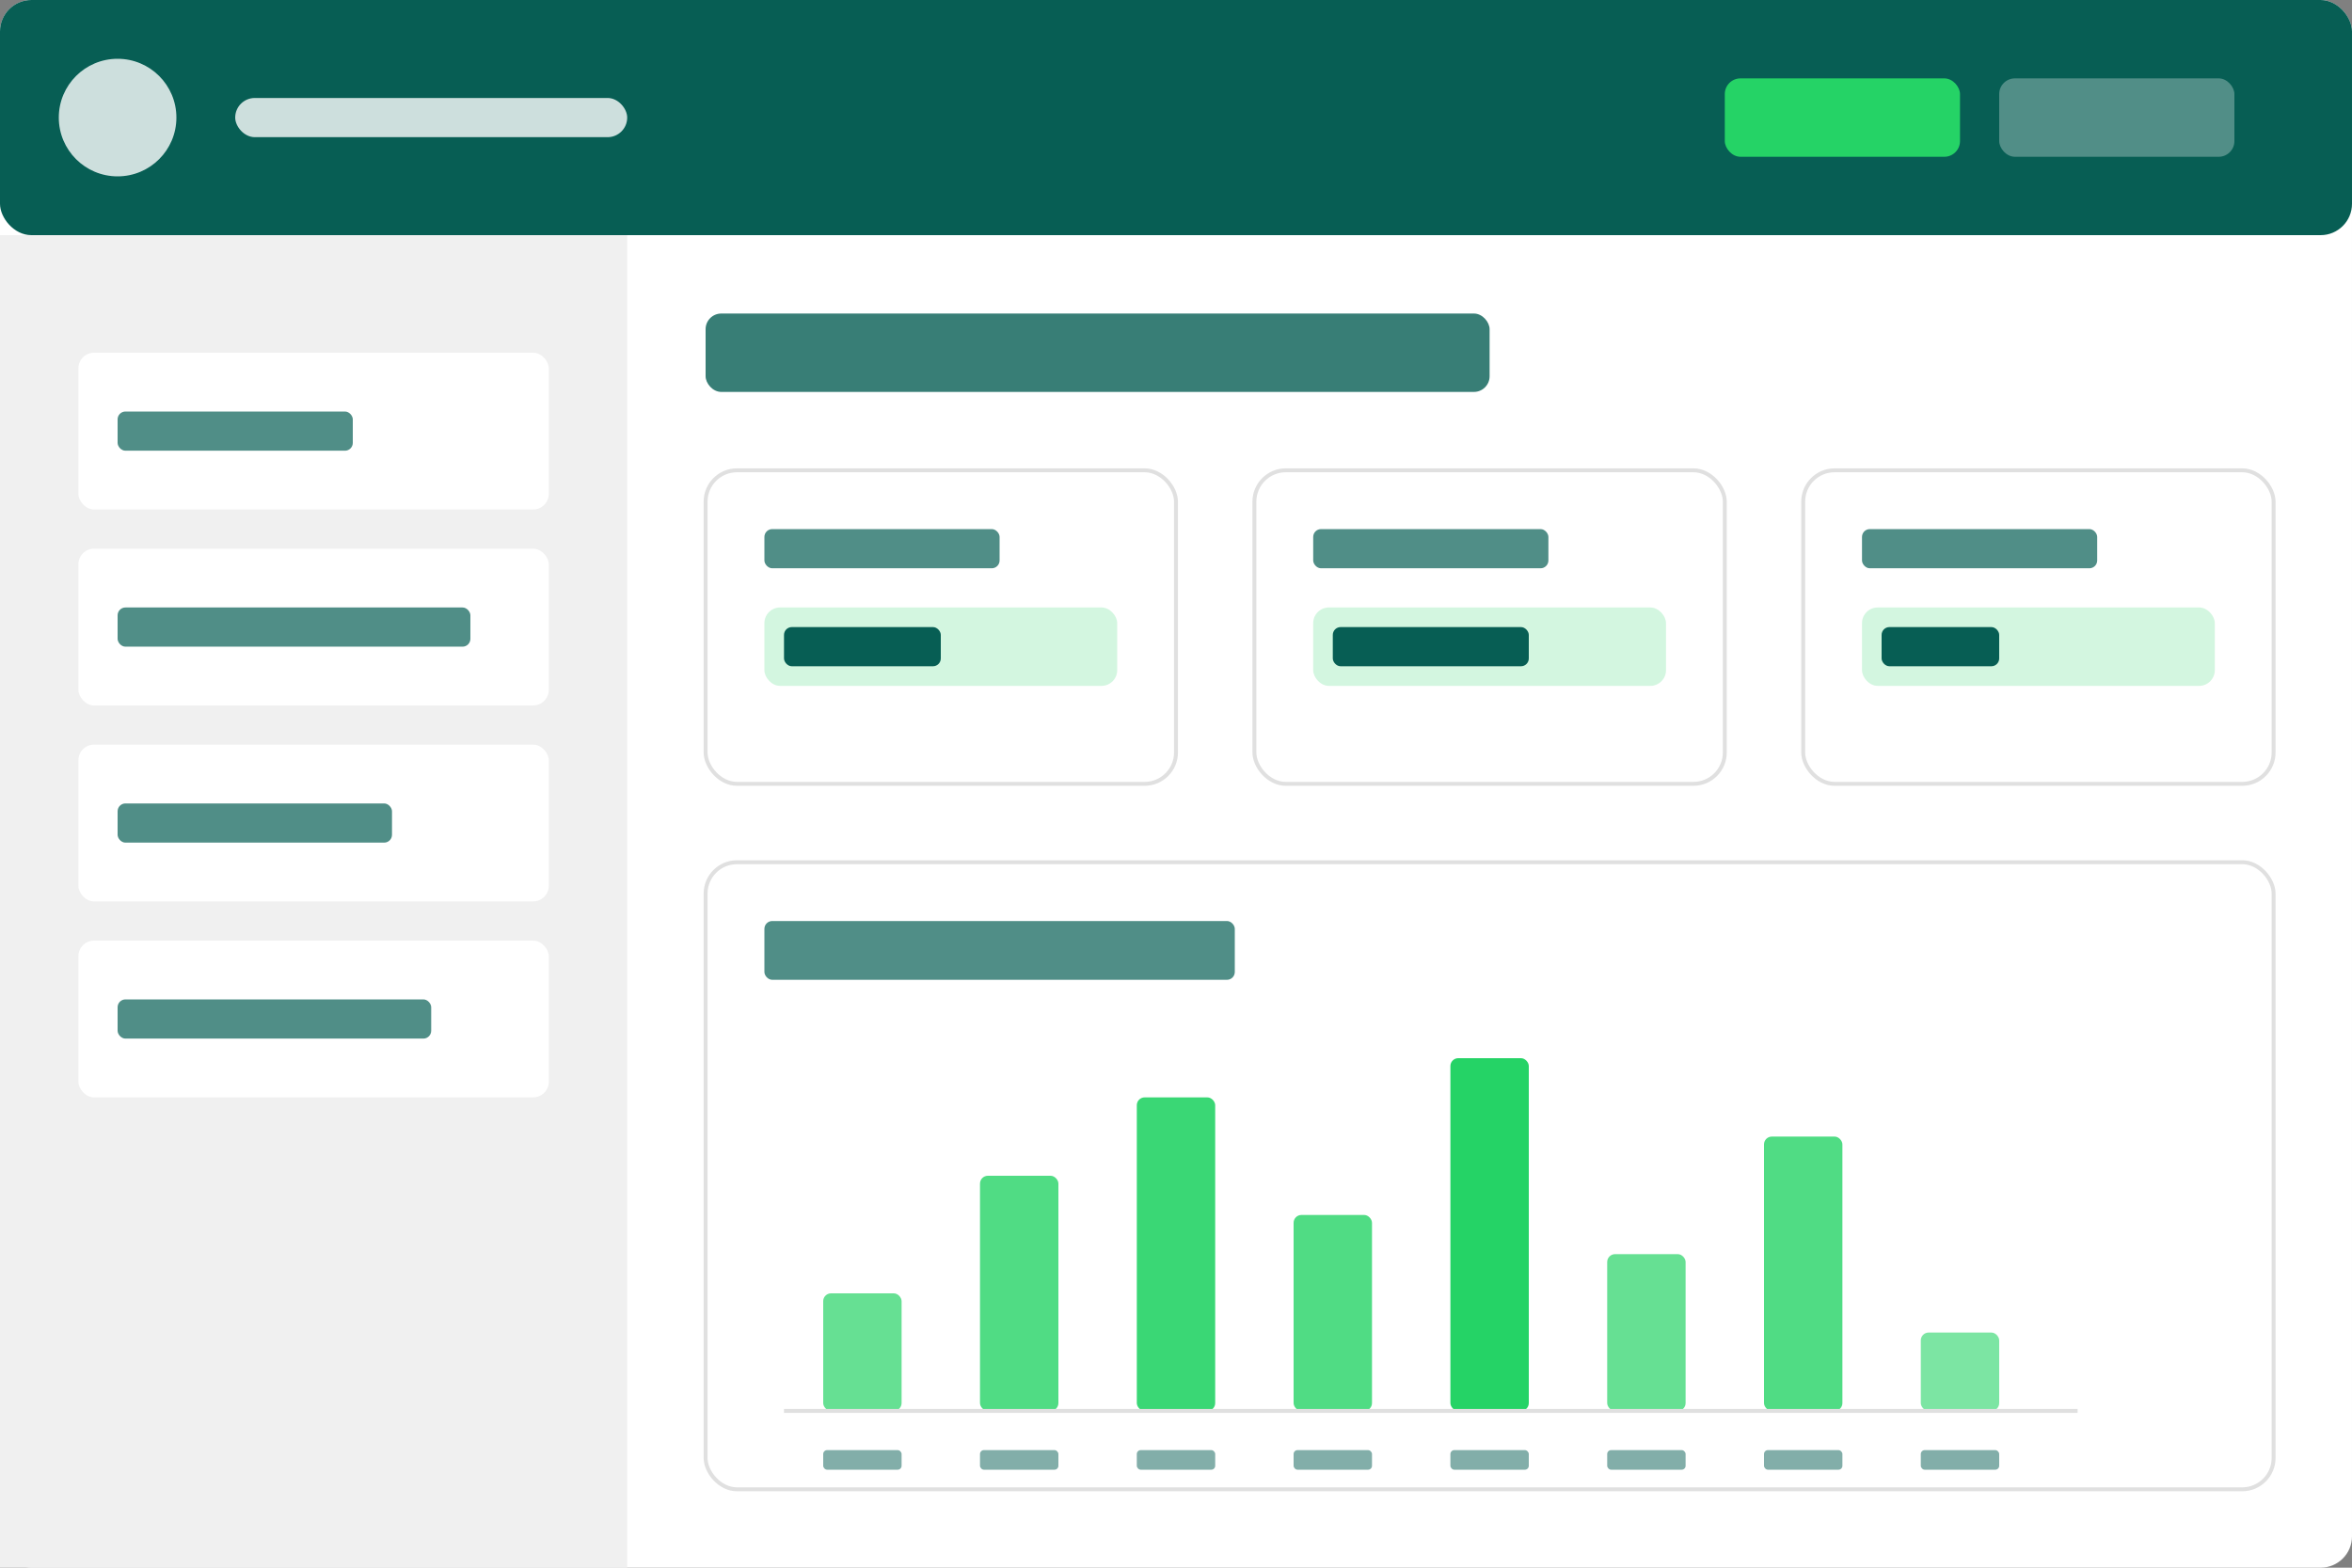 <?xml version="1.0" encoding="UTF-8" standalone="no"?>
<svg width="600" height="400" viewBox="0 0 600 400" fill="none" xmlns="http://www.w3.org/2000/svg">
  <rect x="0" y="0" width="600" height="400" fill="#808080" stroke="none"/>
  <!-- Background -->
  <rect width="600" height="400" rx="8" fill="#FFFFFF" />
  
  <!-- Header -->
  <rect width="600" height="60" rx="8" fill="#075E54" />
  <circle cx="30" cy="30" r="15" fill="#FFFFFF" opacity="0.8" />
  <rect x="60" y="25" width="100" height="10" rx="5" fill="#FFFFFF" opacity="0.8" />
  <rect x="440" y="20" width="60" height="20" rx="4" fill="#25D366" />
  <rect x="510" y="20" width="60" height="20" rx="4" fill="#FFFFFF" opacity="0.3" />
  
  <!-- Sidebar -->
  <rect width="160" height="340" y="60" fill="#F0F0F0" />
  <rect x="20" y="90" width="120" height="40" rx="4" fill="#FFFFFF" />
  <rect x="30" y="105" width="60" height="10" rx="2" fill="#075E54" opacity="0.7" />
  <rect x="20" y="140" width="120" height="40" rx="4" fill="#FFFFFF" />
  <rect x="30" y="155" width="90" height="10" rx="2" fill="#075E54" opacity="0.7" />
  <rect x="20" y="190" width="120" height="40" rx="4" fill="#FFFFFF" />
  <rect x="30" y="205" width="70" height="10" rx="2" fill="#075E54" opacity="0.7" />
  <rect x="20" y="240" width="120" height="40" rx="4" fill="#FFFFFF" />
  <rect x="30" y="255" width="80" height="10" rx="2" fill="#075E54" opacity="0.7" />
  
  <!-- Main Content -->
  <!-- Title -->
  <rect x="180" y="80" width="200" height="20" rx="4" fill="#075E54" opacity="0.8" />
  
  <!-- Stats Cards -->
  <rect x="180" y="120" width="120" height="80" rx="8" fill="#FFFFFF" stroke="#E0E0E0" stroke-width="1" />
  <rect x="195" y="135" width="60" height="10" rx="2" fill="#075E54" opacity="0.7" />
  <rect x="195" y="155" width="90" height="20" rx="4" fill="#25D366" opacity="0.2" />
  <rect x="200" y="160" width="40" height="10" rx="2" fill="#075E54" />
  
  <rect x="320" y="120" width="120" height="80" rx="8" fill="#FFFFFF" stroke="#E0E0E0" stroke-width="1" />
  <rect x="335" y="135" width="60" height="10" rx="2" fill="#075E54" opacity="0.7" />
  <rect x="335" y="155" width="90" height="20" rx="4" fill="#25D366" opacity="0.2" />
  <rect x="340" y="160" width="50" height="10" rx="2" fill="#075E54" />
  
  <rect x="460" y="120" width="120" height="80" rx="8" fill="#FFFFFF" stroke="#E0E0E0" stroke-width="1" />
  <rect x="475" y="135" width="60" height="10" rx="2" fill="#075E54" opacity="0.7" />
  <rect x="475" y="155" width="90" height="20" rx="4" fill="#25D366" opacity="0.2" />
  <rect x="480" y="160" width="30" height="10" rx="2" fill="#075E54" />
  
  <!-- Chart -->
  <rect x="180" y="220" width="400" height="160" rx="8" fill="#FFFFFF" stroke="#E0E0E0" stroke-width="1" />
  <rect x="195" y="235" width="120" height="15" rx="2" fill="#075E54" opacity="0.7" />
  
  <!-- Bar Chart -->
  <rect x="210" y="330" width="20" height="30" rx="2" fill="#25D366" opacity="0.7" />
  <rect x="250" y="300" width="20" height="60" rx="2" fill="#25D366" opacity="0.8" />
  <rect x="290" y="280" width="20" height="80" rx="2" fill="#25D366" opacity="0.9" />
  <rect x="330" y="310" width="20" height="50" rx="2" fill="#25D366" opacity="0.8" />
  <rect x="370" y="270" width="20" height="90" rx="2" fill="#25D366" />
  <rect x="410" y="320" width="20" height="40" rx="2" fill="#25D366" opacity="0.7" />
  <rect x="450" y="290" width="20" height="70" rx="2" fill="#25D366" opacity="0.8" />
  <rect x="490" y="340" width="20" height="20" rx="2" fill="#25D366" opacity="0.6" />
  
  <!-- X-axis -->
  <line x1="200" y1="360" x2="530" y2="360" stroke="#E0E0E0" stroke-width="1" />
  
  <!-- Small labels -->
  <rect x="210" y="370" width="20" height="5" rx="1" fill="#075E54" opacity="0.5" />
  <rect x="250" y="370" width="20" height="5" rx="1" fill="#075E54" opacity="0.5" />
  <rect x="290" y="370" width="20" height="5" rx="1" fill="#075E54" opacity="0.5" />
  <rect x="330" y="370" width="20" height="5" rx="1" fill="#075E54" opacity="0.5" />
  <rect x="370" y="370" width="20" height="5" rx="1" fill="#075E54" opacity="0.5" />
  <rect x="410" y="370" width="20" height="5" rx="1" fill="#075E54" opacity="0.5" />
  <rect x="450" y="370" width="20" height="5" rx="1" fill="#075E54" opacity="0.5" />
  <rect x="490" y="370" width="20" height="5" rx="1" fill="#075E54" opacity="0.5" />
</svg>
